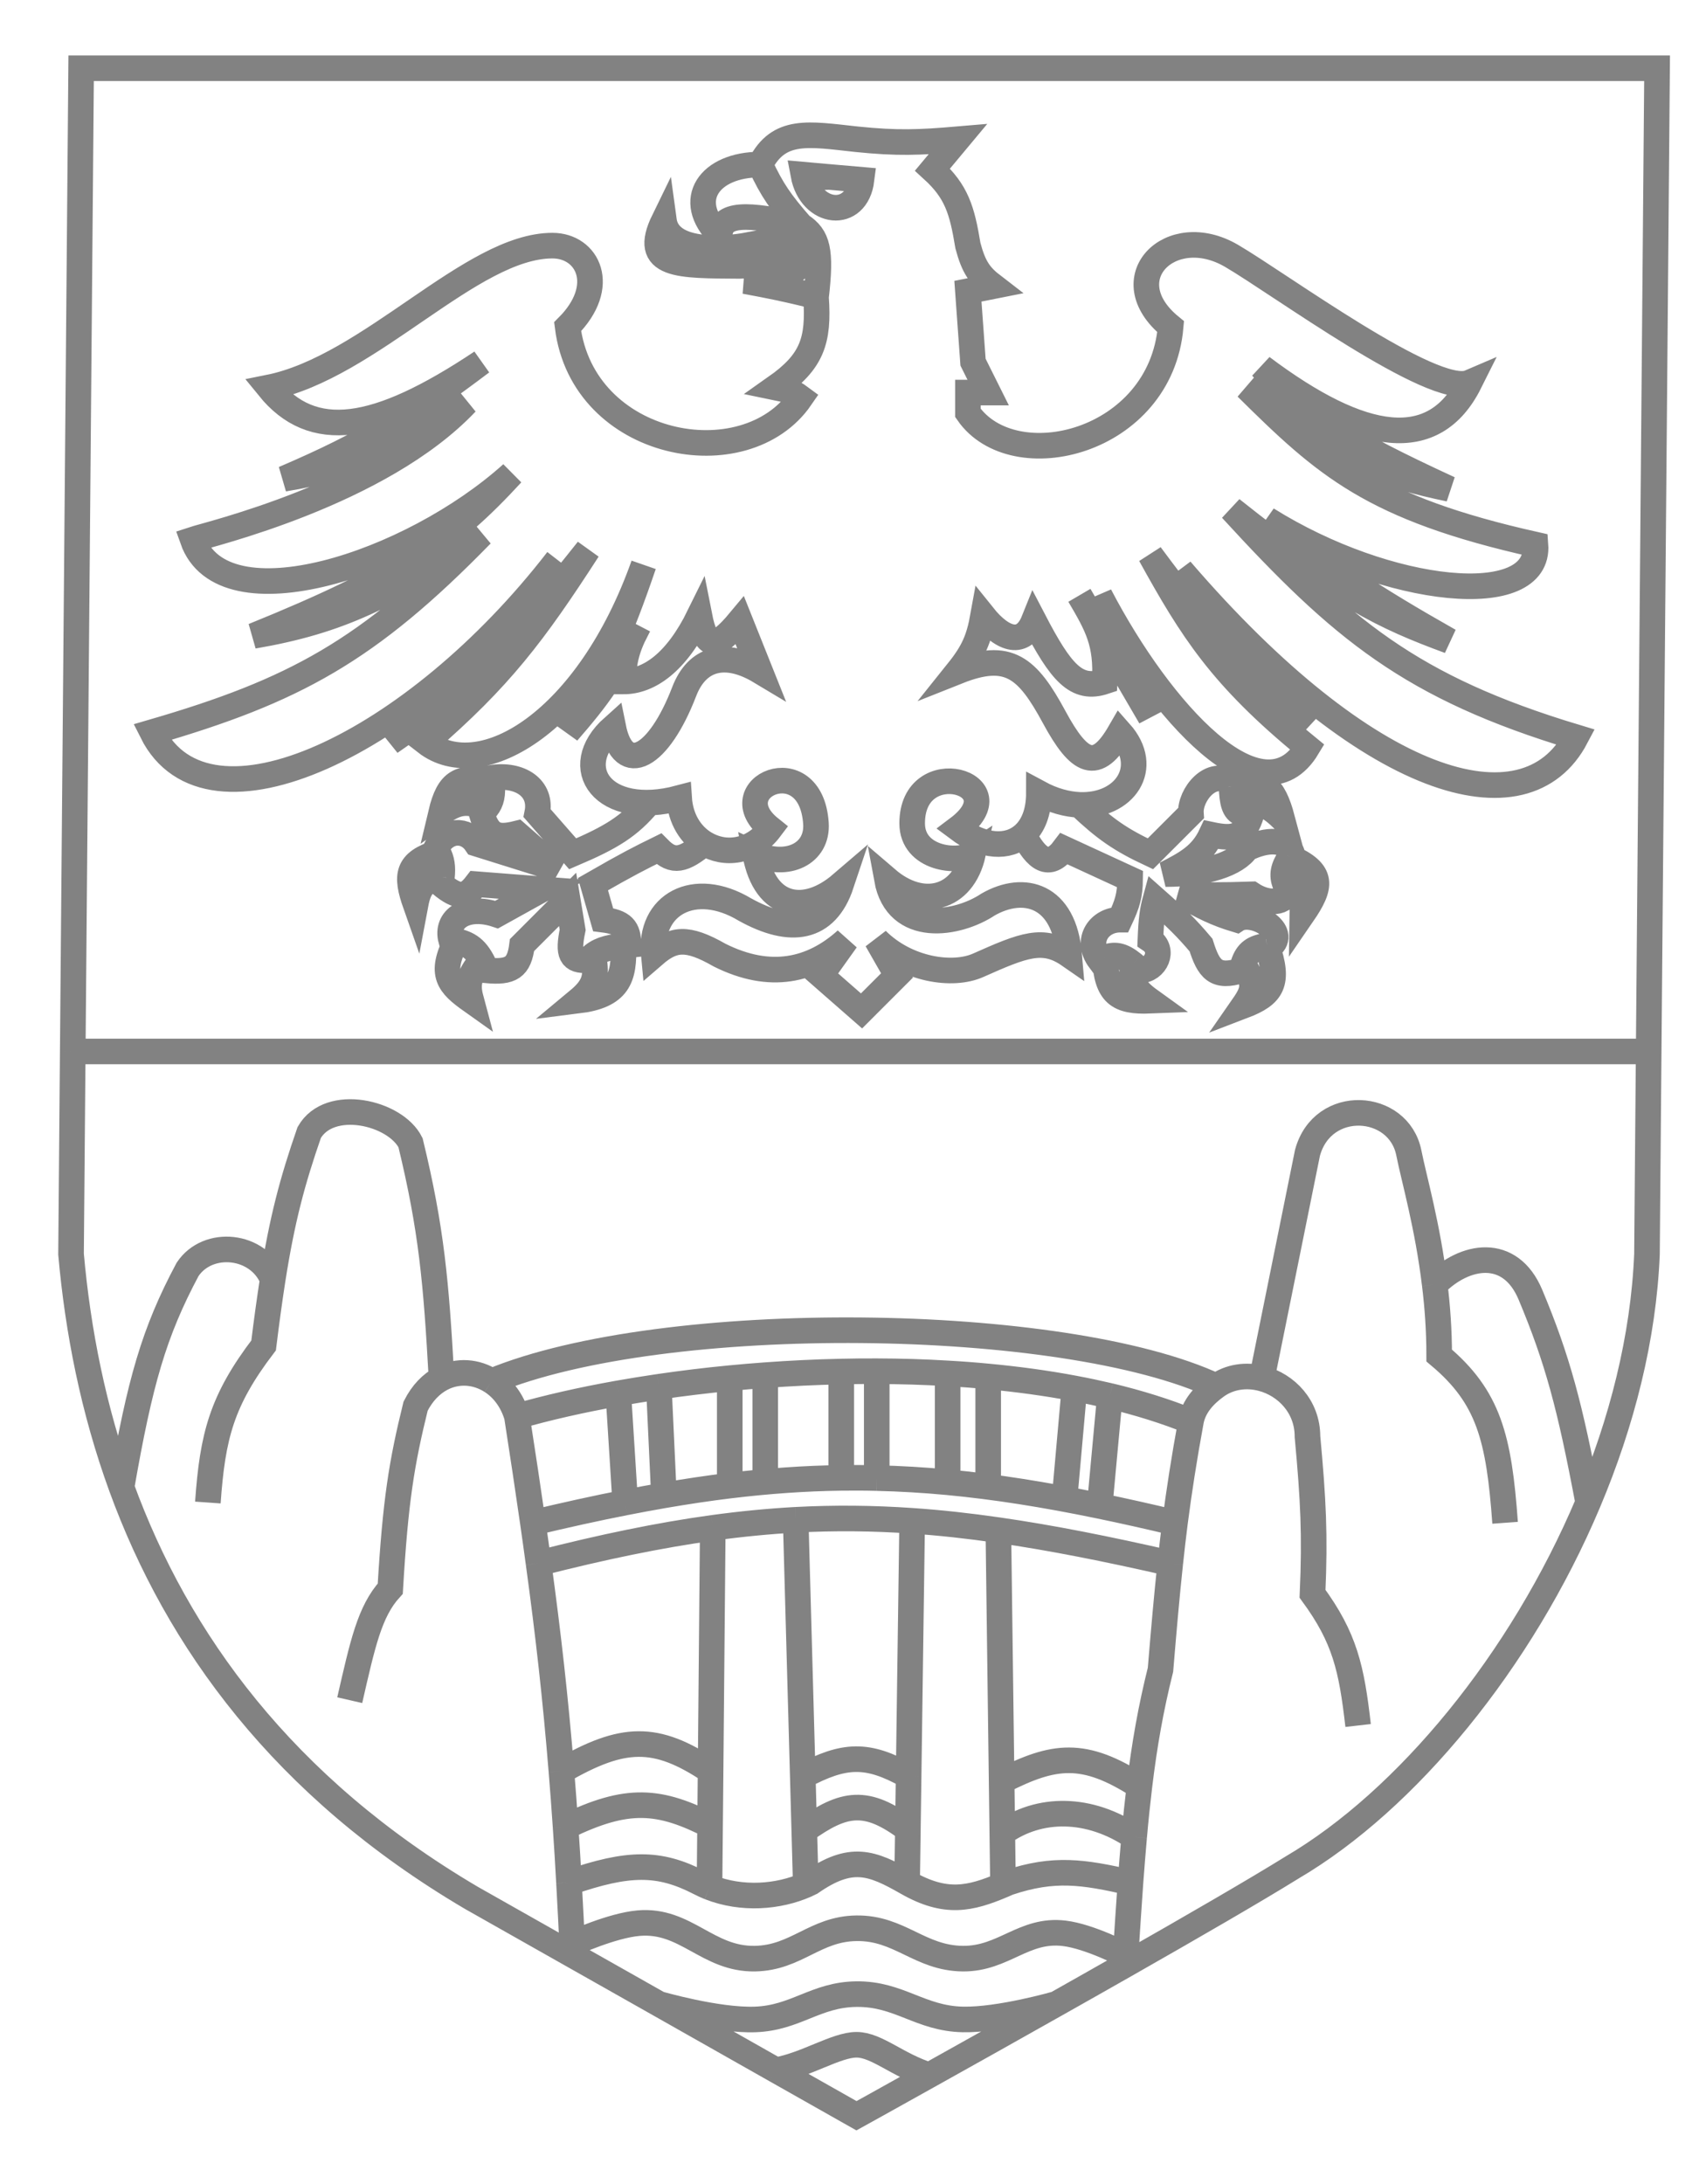 <svg width="25" height="32" viewBox="0 0 25 32" fill="none" xmlns="http://www.w3.org/2000/svg">
    <path d="M1.066 15.406L1.041 18.376C1.141 19.5 1.367 20.657 1.781 21.792M1.066 15.406L1.189 1H24.283L24.16 15.406M1.066 15.406H24.16M24.16 15.406L24.135 18.376C24.085 19.597 23.768 20.842 23.273 22.015M16.486 28.792C17.471 28.232 18.398 27.695 18.937 27.361C20.615 26.374 22.293 24.338 23.273 22.015M16.486 28.792C16.489 28.743 16.492 28.695 16.495 28.647M16.486 28.792C16.153 28.981 15.814 29.174 15.481 29.361M17.452 20.827C17.493 20.604 17.647 20.438 17.823 20.311M17.452 20.827C17.351 21.375 17.278 21.851 17.218 22.312M17.452 20.827C17.084 20.678 16.686 20.554 16.264 20.453M19.902 25.282C19.806 24.444 19.708 23.999 19.234 23.352C19.272 22.493 19.246 21.982 19.16 21.049C19.16 20.608 18.849 20.291 18.491 20.197M18.491 20.197L19.16 16.891C19.382 16.074 20.496 16.148 20.645 16.891C20.72 17.269 20.921 17.96 21.025 18.822M18.491 20.197C18.266 20.138 18.021 20.168 17.823 20.311M22.056 22.312C21.966 21.07 21.818 20.471 21.09 19.861C21.09 19.496 21.065 19.147 21.025 18.822M21.025 18.822C21.462 18.376 22.13 18.262 22.427 18.97C22.824 19.918 23.006 20.597 23.273 22.015M8.392 28.647L6.907 27.807C4.147 26.181 2.598 24.031 1.781 21.792M8.392 28.647C8.375 28.274 8.357 27.921 8.338 27.584M8.392 28.647L9.655 29.361M7.575 20.753C7.505 20.519 7.369 20.344 7.204 20.238M7.575 20.753C7.662 21.311 7.739 21.825 7.809 22.312M7.575 20.753C8.02 20.625 8.521 20.511 9.061 20.415M5.125 24.911C5.314 24.089 5.415 23.61 5.719 23.277C5.795 21.983 5.886 21.433 6.09 20.604C6.188 20.409 6.322 20.275 6.47 20.197M3.046 22.015C3.115 21.039 3.247 20.521 3.863 19.713C3.908 19.347 3.952 19.031 3.996 18.747M6.47 20.197C6.392 18.787 6.324 18.012 6.016 16.743C5.793 16.297 4.828 16.074 4.531 16.594C4.282 17.312 4.134 17.869 3.996 18.747M6.47 20.197C6.707 20.073 6.982 20.094 7.204 20.238M3.996 18.747C3.788 18.228 3.046 18.154 2.749 18.599C2.254 19.526 2.05 20.25 1.781 21.792M7.204 20.238C9.729 19.193 15.595 19.267 17.823 20.311M7.809 22.312C7.838 22.514 7.866 22.712 7.892 22.906M7.809 22.312C8.285 22.198 8.733 22.099 9.162 22.015M17.218 22.312C17.193 22.511 17.17 22.707 17.149 22.906M17.218 22.312C16.834 22.22 16.468 22.138 16.115 22.065M7.892 22.906C8.831 22.666 9.662 22.494 10.445 22.386M7.892 22.906C8.034 23.942 8.141 24.889 8.227 25.951M17.149 22.906C17.097 23.391 17.054 23.887 17.006 24.465C16.865 25.028 16.771 25.559 16.697 26.173M17.149 22.906C16.221 22.694 15.398 22.53 14.63 22.42M9.061 20.415L9.162 22.015M9.061 20.415C9.254 20.381 9.452 20.349 9.655 20.319M9.162 22.015C9.355 21.977 9.544 21.942 9.729 21.91M9.655 20.319L9.729 21.91M9.655 20.319C9.991 20.27 10.339 20.227 10.694 20.193M9.729 21.91C10.061 21.853 10.381 21.805 10.694 21.767M10.694 20.193V21.767M10.694 20.193C10.866 20.176 11.039 20.162 11.214 20.149M10.694 21.767C11.257 21.699 11.794 21.661 12.328 21.654M11.214 20.149V21.767M11.214 20.149C11.581 20.122 11.954 20.104 12.328 20.096M12.328 20.096V21.654M12.328 20.096C12.501 20.092 12.674 20.09 12.848 20.091M12.328 21.654C12.501 21.652 12.674 21.652 12.848 21.657M12.848 20.091V21.657M12.848 20.091C13.196 20.092 13.544 20.102 13.887 20.123M12.848 21.657C13.191 21.665 13.536 21.685 13.887 21.718M13.887 20.123V21.718M13.887 20.123C14.087 20.134 14.285 20.149 14.481 20.168M13.887 21.718C14.589 21.784 15.316 21.9 16.115 22.065M14.481 20.168V21.767M14.481 20.168C14.914 20.209 15.337 20.266 15.744 20.343M15.744 20.343L15.595 22.015M15.744 20.343C15.92 20.376 16.094 20.413 16.264 20.453M16.264 20.453L16.115 22.065M11.37 30.332L12.551 31C12.551 31 12.978 30.764 13.618 30.406M11.37 30.332C11.808 30.257 12.254 29.96 12.551 29.96C12.848 29.96 13.145 30.257 13.618 30.406M11.37 30.332L9.655 29.361M13.618 30.406C14.137 30.117 14.795 29.748 15.481 29.361M8.338 27.584C9.208 27.284 9.655 27.278 10.249 27.584C10.297 27.609 10.347 27.632 10.397 27.652M8.338 27.584C8.323 27.301 8.306 27.03 8.288 26.767M13.293 27.584C12.773 27.287 12.472 27.173 11.882 27.584C11.858 27.596 11.833 27.608 11.808 27.619M13.293 27.584C13.857 27.906 14.214 27.824 14.698 27.619M13.293 27.584L13.304 26.805M16.566 27.584C15.868 27.425 15.447 27.361 14.778 27.584C14.751 27.596 14.724 27.608 14.698 27.619M16.566 27.584C16.584 27.348 16.601 27.126 16.62 26.916M16.566 27.584C16.543 27.908 16.52 28.26 16.495 28.647M10.445 22.386C10.861 22.329 11.263 22.29 11.66 22.268M10.445 22.386L10.413 25.951M10.397 27.652C10.877 27.841 11.409 27.794 11.808 27.619M10.397 27.652L10.413 25.951M11.66 22.268C12.23 22.238 12.791 22.243 13.367 22.283M11.66 22.268L11.764 26.025M11.808 27.619L11.786 26.822M13.367 22.283C13.777 22.311 14.195 22.357 14.63 22.42M13.367 22.283L13.315 26.025M14.63 22.42L14.678 26.099M14.698 27.619L14.688 26.859M8.227 25.951C9.127 25.432 9.608 25.411 10.413 25.951M8.227 25.951C8.249 26.215 8.269 26.486 8.288 26.767M8.288 26.767C9.192 26.327 9.66 26.361 10.445 26.767M11.764 26.025C12.37 25.703 12.709 25.682 13.315 26.025M11.764 26.025L11.786 26.822M13.315 26.025L13.304 26.805M11.786 26.822C12.368 26.403 12.698 26.349 13.304 26.805M14.678 26.099C15.442 25.709 15.88 25.646 16.697 26.173M14.678 26.099L14.688 26.859M16.697 26.173C16.669 26.407 16.643 26.652 16.62 26.916M14.688 26.859C15.224 26.47 15.966 26.47 16.62 26.916M8.392 28.475C8.392 28.475 8.965 28.212 9.358 28.178C10.052 28.118 10.368 28.712 11.066 28.698C11.671 28.686 11.945 28.26 12.551 28.253C13.184 28.244 13.477 28.692 14.11 28.698C14.708 28.703 15.002 28.256 15.595 28.327C15.966 28.371 16.495 28.647 16.495 28.647M9.655 29.361C9.655 29.361 10.508 29.609 11.066 29.589C11.663 29.568 11.953 29.224 12.551 29.218C13.177 29.211 13.484 29.576 14.11 29.589C14.652 29.6 15.481 29.361 15.481 29.361M11.14 2.411C10.397 2.411 10.026 2.931 10.546 3.45C10.562 3.106 10.954 3.131 11.734 3.302M11.14 2.411C11.313 2.786 11.444 2.969 11.734 3.302M11.14 2.411C11.415 1.875 11.843 1.963 12.551 2.04C13.151 2.102 13.472 2.088 14.036 2.04L13.665 2.485C14.018 2.807 14.098 3.076 14.184 3.599C14.268 3.914 14.355 4.039 14.556 4.193L14.184 4.267L14.259 5.307L14.481 5.752H14.184V6.05C14.853 7.015 17.006 6.495 17.155 4.787C16.293 4.083 17.155 3.228 18.046 3.748C18.74 4.152 21.016 5.827 21.536 5.604C21.016 6.644 19.976 6.495 18.491 5.381C19.099 6.079 19.74 6.472 21.239 7.163C20.307 6.968 19.733 6.77 18.268 5.678C19.424 6.822 20.108 7.444 22.501 7.98C22.575 8.946 20.348 8.723 18.566 7.609C19.522 8.361 20.108 8.75 21.239 9.391C20.267 9.033 19.655 8.738 18.046 7.46C19.66 9.221 20.673 10.072 23.095 10.802C22.353 12.213 20.051 11.545 17.303 8.351C17.901 9.283 18.317 9.788 19.16 10.653C18.227 9.87 17.726 9.297 16.858 8.129C17.465 9.227 17.894 9.915 19.16 10.95C18.491 12.064 17.006 10.431 16.115 8.723C16.367 9.447 16.532 9.811 16.858 10.505L15.818 8.723C16.079 9.167 16.222 9.418 16.189 9.985C15.773 10.124 15.547 9.856 15.15 9.094C15.001 9.465 14.704 9.391 14.407 9.02C14.346 9.359 14.27 9.545 14.036 9.837C14.78 9.541 15.056 9.782 15.447 10.505C15.818 11.192 16.07 11.32 16.412 10.728C16.877 11.251 16.477 11.82 15.818 11.793M11.734 3.302C11.751 3.363 11.763 3.42 11.772 3.473M11.734 3.302C11.985 3.467 12.038 3.665 11.958 4.356M11.772 3.473C11.443 3.494 10.917 3.599 10.917 3.599C10.917 3.599 9.808 3.808 9.729 3.228C9.395 3.911 9.945 3.889 10.843 3.896C10.991 3.897 11.394 3.723 11.778 3.726M11.772 3.473C11.788 3.571 11.79 3.655 11.778 3.726M11.778 3.726C11.729 4.034 11.427 4.105 10.917 4.119C11.282 4.187 11.497 4.229 11.957 4.342C11.957 4.346 11.957 4.351 11.958 4.356M11.958 4.356C12.003 4.993 11.901 5.3 11.363 5.678C11.508 5.708 11.589 5.719 11.734 5.827C10.917 7.015 8.541 6.569 8.318 4.787C8.912 4.193 8.615 3.599 8.095 3.599C6.907 3.599 5.422 5.381 3.937 5.678C4.577 6.467 5.496 6.347 7.056 5.307C6.004 6.1 5.383 6.492 4.16 7.015C5.231 6.839 5.809 6.527 6.833 5.901C5.57 7.238 3.046 7.832 2.823 7.906C3.268 9.168 6.016 8.277 7.501 6.941C6.594 7.928 5.846 8.454 3.714 9.317C4.978 9.1 5.714 8.732 7.056 7.832C5.389 9.541 4.313 10.121 2.229 10.728C3.046 12.361 6.078 10.908 8.169 8.203C7.295 9.334 6.745 9.908 5.719 10.876C6.897 10.069 7.527 9.426 8.615 8.054C7.82 9.284 7.331 9.931 6.239 10.876C7.045 11.503 8.615 10.579 9.432 8.277C9.092 9.275 8.852 9.808 8.318 10.728C8.767 10.213 9.002 9.886 9.358 9.168C9.191 9.475 9.135 9.688 9.135 9.985C9.506 9.985 9.906 9.718 10.249 9.02C10.343 9.497 10.472 9.54 10.843 9.094L11.14 9.837C10.623 9.527 10.213 9.646 10.026 10.134C9.655 11.099 9.135 11.396 8.986 10.653C8.318 11.248 8.838 11.99 9.952 11.693C9.972 12.001 10.122 12.231 10.323 12.355M9.506 11.767C9.221 12.107 8.962 12.267 8.392 12.51L7.872 11.916C7.947 11.545 7.617 11.332 7.204 11.396C7.206 11.416 7.208 11.434 7.21 11.452M10.323 12.355C10.618 12.537 11.023 12.492 11.288 12.139C10.546 11.545 11.882 10.95 11.957 12.064C11.986 12.509 11.539 12.725 11.066 12.51C11.214 13.327 11.808 13.401 12.328 12.955C12.105 13.624 11.585 13.698 10.917 13.327C10.174 12.881 9.506 13.252 9.58 13.995C9.864 13.749 10.065 13.72 10.546 13.995C11.288 14.366 11.902 14.223 12.402 13.772L12.031 14.292L12.625 14.812L13.145 14.292L12.848 13.772C13.291 14.213 13.962 14.309 14.333 14.144C15.001 13.847 15.287 13.73 15.669 13.995C15.595 13.104 15.001 12.955 14.481 13.252C14.036 13.55 13.145 13.698 12.996 12.881C13.516 13.327 14.11 13.178 14.259 12.51C14.036 12.658 13.367 12.584 13.367 12.064C13.367 11.025 14.927 11.47 14.036 12.139C14.405 12.416 14.775 12.434 15.001 12.23M10.323 12.355C10.017 12.607 9.865 12.649 9.655 12.436C9.38 12.571 9.204 12.659 8.689 12.955L8.838 13.475C9.124 13.511 9.212 13.597 9.209 13.847C8.953 13.873 8.81 13.903 8.693 13.995M7.21 11.452C6.742 11.358 6.575 11.439 6.462 11.916C6.708 11.738 6.853 11.729 7.13 11.839M7.21 11.452C7.226 11.643 7.205 11.746 7.13 11.839M7.13 11.839C7.109 11.865 7.085 11.89 7.056 11.916C7.156 12.244 7.278 12.287 7.575 12.213L8.169 12.733L6.981 12.361C6.833 12.139 6.536 12.139 6.387 12.436C6.399 12.454 6.41 12.472 6.419 12.489M6.419 12.489C5.962 12.632 5.939 12.823 6.09 13.252C6.139 12.992 6.215 12.893 6.476 12.853M6.419 12.489C6.477 12.598 6.492 12.701 6.476 12.853M6.476 12.853C6.472 12.884 6.468 12.919 6.462 12.955C6.718 13.165 6.829 13.153 6.981 12.955L7.947 13.03L7.278 13.401C6.833 13.252 6.526 13.463 6.61 13.772C6.636 13.777 6.661 13.781 6.684 13.787M6.684 13.787C6.901 13.835 7.011 13.931 7.13 14.218C7.488 14.251 7.608 14.181 7.65 13.847L8.318 13.178L8.392 13.624C8.317 13.983 8.365 14.082 8.615 14.069C8.64 14.041 8.666 14.016 8.693 13.995M6.684 13.787C6.436 14.276 6.576 14.428 6.907 14.663C6.846 14.437 6.854 14.306 7.056 14.069M8.693 13.995C8.763 14.33 8.698 14.471 8.467 14.663C9.061 14.589 9.153 14.336 9.135 13.847M15.001 12.23C15.139 12.106 15.224 11.9 15.224 11.619C15.433 11.732 15.636 11.785 15.818 11.793M15.001 12.23C15.185 12.588 15.373 12.733 15.595 12.436L16.561 12.881C16.559 13.12 16.519 13.247 16.412 13.475C16.115 13.475 15.892 13.772 16.115 14.069C16.141 14.055 16.166 14.043 16.189 14.033M15.818 11.793C16.194 12.149 16.423 12.306 16.858 12.51L17.452 11.916C17.434 11.65 17.749 11.248 18.046 11.47C18.046 11.489 18.047 11.506 18.047 11.524M12.096 2.588L12.625 2.634C12.551 3.228 11.882 3.153 11.772 2.559L12.096 2.588ZM12.096 2.588L12.105 2.782M16.189 14.033C16.219 14.564 16.382 14.682 16.858 14.663C16.619 14.491 16.56 14.379 16.603 14.123M16.189 14.033C16.329 13.974 16.441 13.991 16.603 14.123M16.603 14.123C16.636 14.15 16.671 14.181 16.709 14.218C16.932 14.218 17.08 13.921 16.858 13.772C16.87 13.466 16.888 13.34 16.932 13.178C17.239 13.45 17.39 13.598 17.6 13.847C17.713 14.204 17.814 14.338 18.194 14.218C18.202 14.183 18.21 14.152 18.22 14.123M18.22 14.123C18.387 14.403 18.391 14.492 18.22 14.738C18.644 14.576 18.758 14.406 18.566 13.855M18.22 14.123C18.278 13.946 18.374 13.884 18.566 13.855M18.566 13.855C18.589 13.852 18.614 13.849 18.64 13.847C18.863 13.624 18.343 13.327 18.12 13.475C17.814 13.383 17.632 13.29 17.303 13.104C17.68 13.116 17.897 13.119 18.343 13.104C18.566 13.252 18.863 13.252 18.863 13.03C18.85 13.004 18.839 12.979 18.831 12.955M18.831 12.955C19.033 12.975 19.09 13.08 19.085 13.401C19.372 12.984 19.401 12.781 18.903 12.558M18.831 12.955C18.781 12.819 18.801 12.713 18.903 12.558M18.903 12.558C18.913 12.543 18.925 12.527 18.937 12.51C18.863 12.287 18.566 12.287 18.268 12.436C18.12 12.658 17.674 12.807 17.08 12.807C17.396 12.646 17.61 12.527 17.749 12.23C18.09 12.302 18.239 12.266 18.343 11.916C18.28 11.928 18.232 11.928 18.193 11.916M18.047 11.524C18.505 11.354 18.663 11.524 18.788 11.99C18.548 11.76 18.418 11.727 18.193 11.916M18.047 11.524C18.056 11.753 18.083 11.882 18.193 11.916" stroke="#828282" stroke-width="0.375"/>
</svg>
